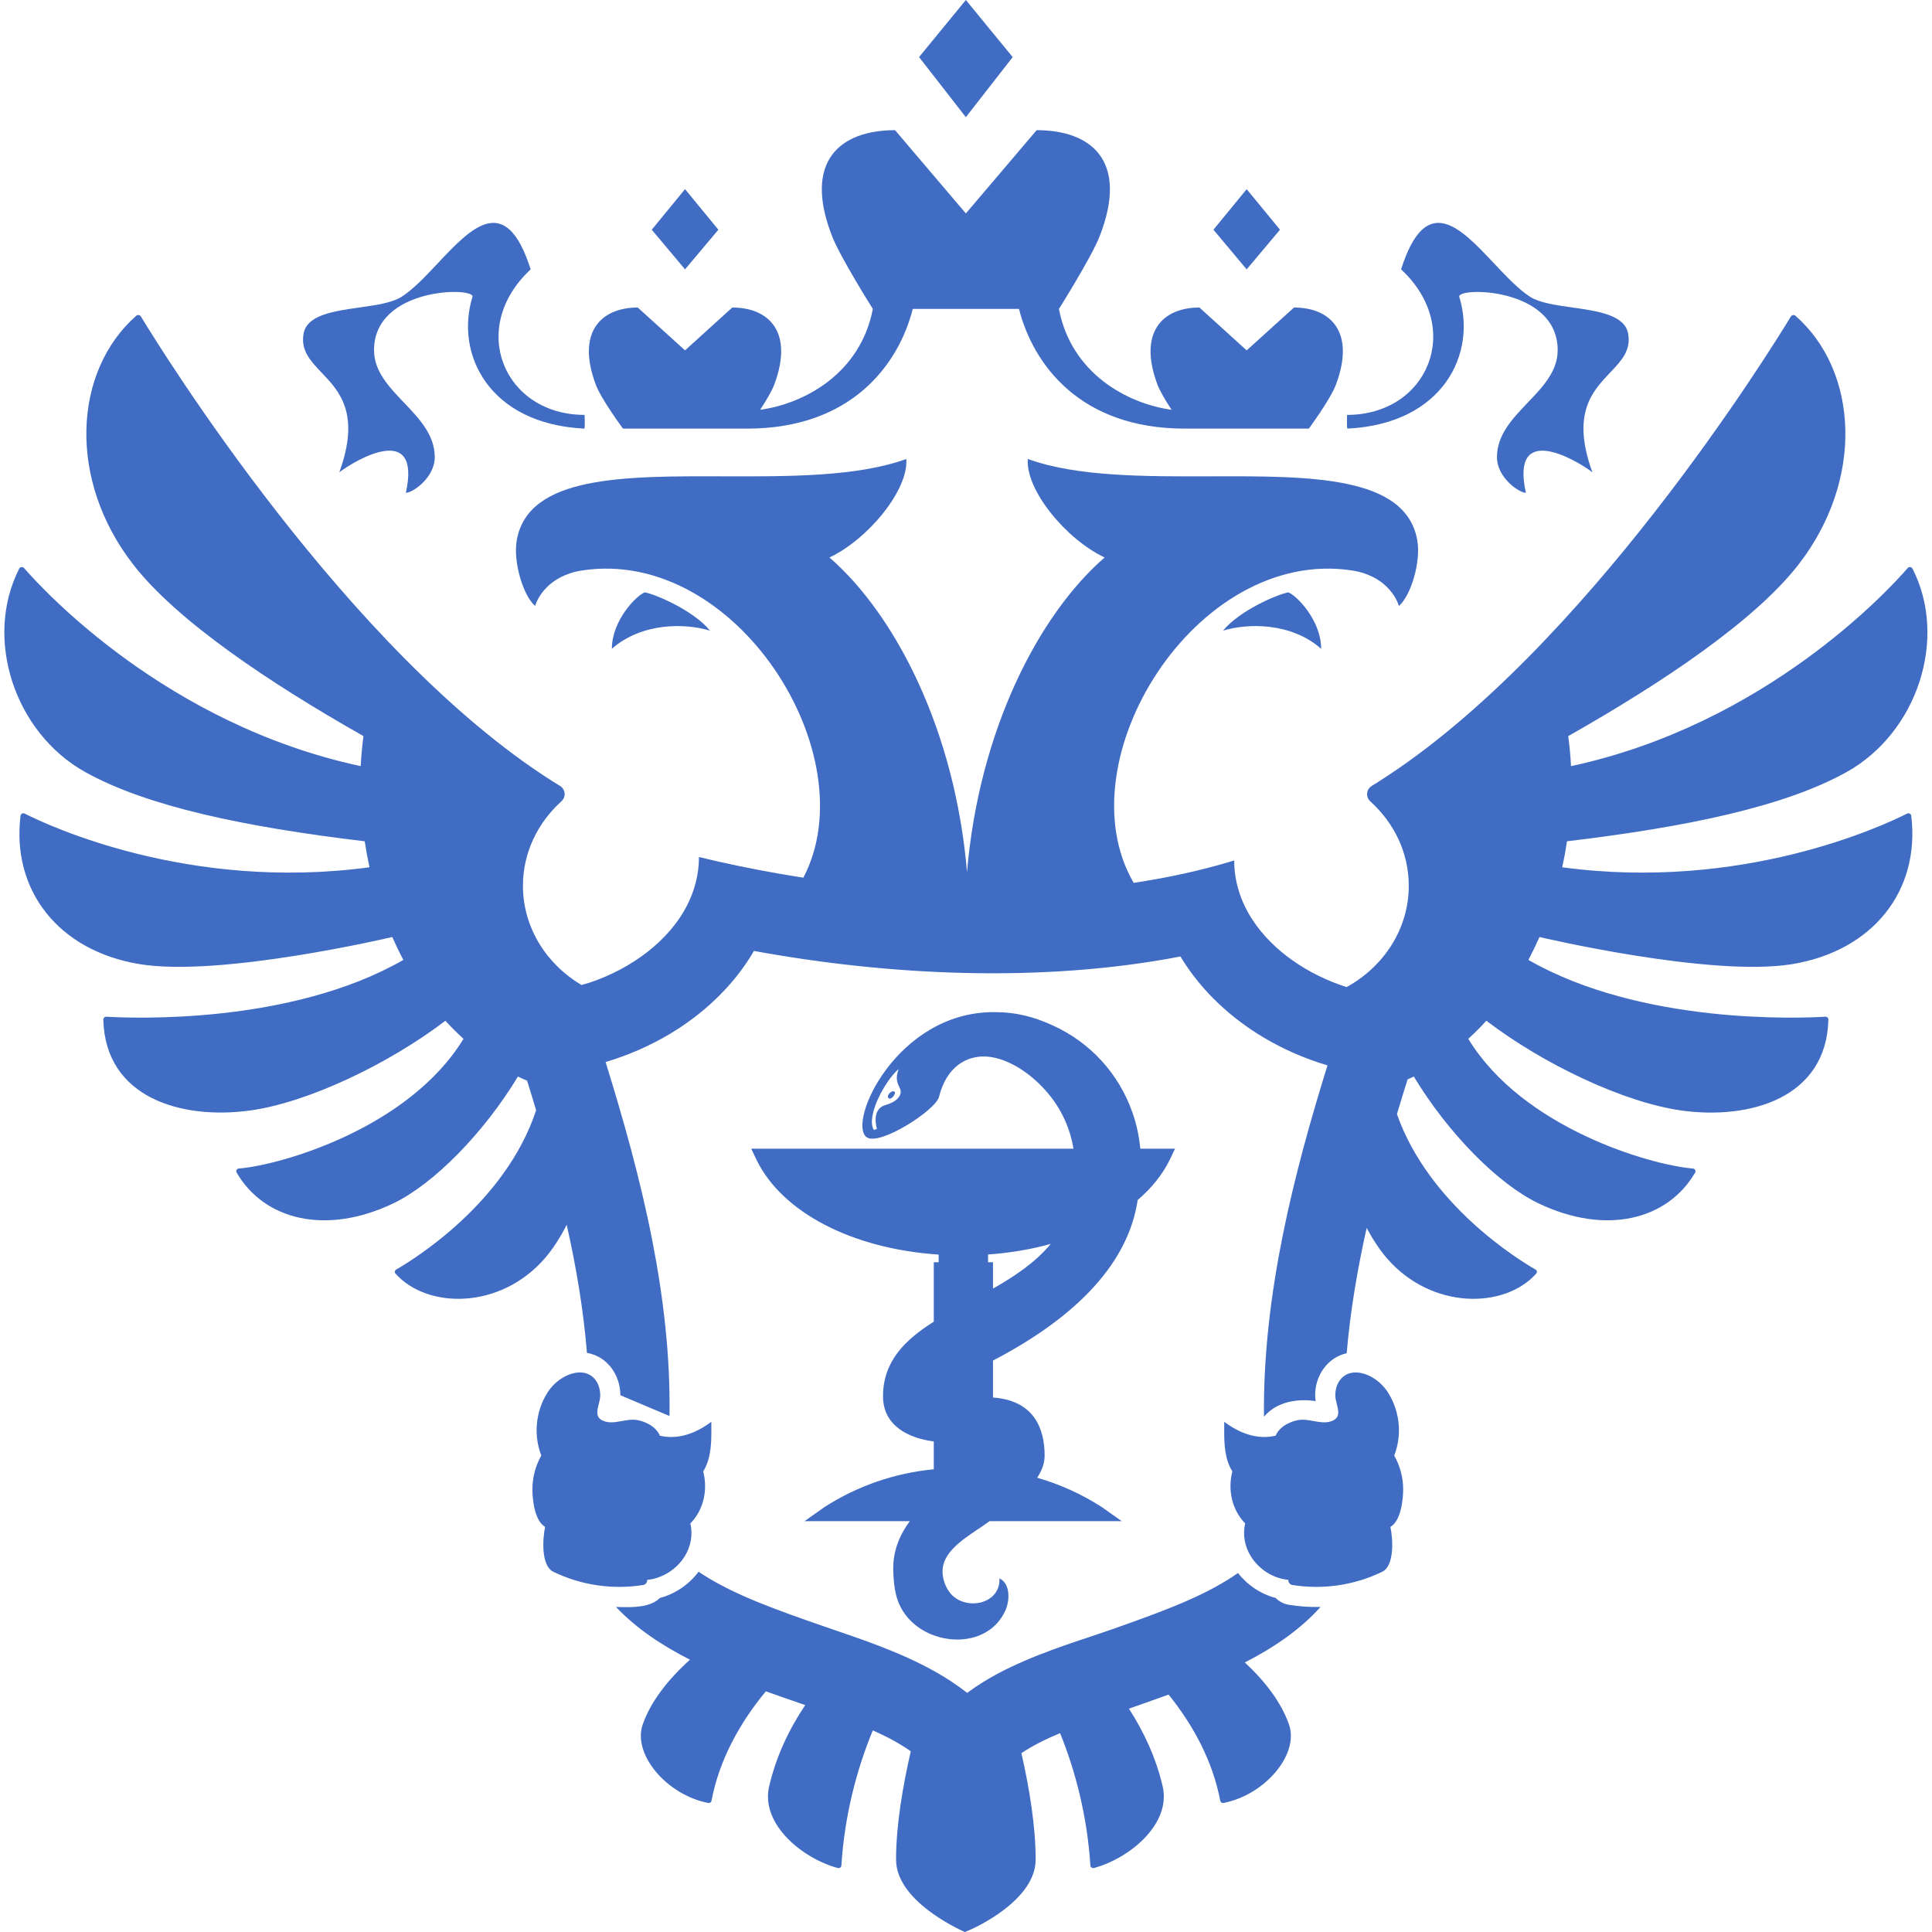 <svg xmlns="http://www.w3.org/2000/svg" width="40" height="40" viewBox="0 0 40 40" fill="none">
    <g clip-path="url(#clip0_4524_38106)">
        <path d="M19.997 0L20.966 1.182H20.967L19.997 2.426L19.028 1.182L19.997 0Z" fill="#406CC4"/>
        <path d="M8.403 10.203C8.726 8.734 7.387 9.503 7.025 9.778C7.467 8.563 7.026 8.1 6.657 7.713C6.426 7.47 6.224 7.258 6.285 6.909C6.353 6.521 6.906 6.442 7.442 6.366C7.781 6.318 8.114 6.271 8.311 6.147C8.552 5.995 8.804 5.727 9.059 5.456C9.758 4.713 10.47 3.955 10.987 5.577C9.675 6.796 10.438 8.59 12.104 8.59C12.104 8.59 12.114 8.854 12.099 8.874C10.112 8.777 9.418 7.316 9.782 6.147C9.846 5.939 7.744 5.934 7.744 7.25C7.744 7.687 8.053 8.01 8.364 8.336C8.681 8.668 9.001 9.003 9.001 9.465C9.001 9.891 8.543 10.203 8.403 10.203Z" fill="#406CC4"/>
        <path d="M30.213 6.147C30.148 5.939 32.25 5.935 32.25 7.25C32.25 7.687 31.942 8.01 31.63 8.336C31.313 8.668 30.993 9.003 30.993 9.465C30.993 9.891 31.452 10.203 31.592 10.203C31.268 8.734 32.608 9.503 32.969 9.778C32.527 8.563 32.969 8.1 33.337 7.713C33.568 7.47 33.771 7.258 33.709 6.909C33.641 6.521 33.088 6.442 32.553 6.366C32.213 6.318 31.881 6.271 31.683 6.147C31.443 5.995 31.191 5.727 30.936 5.457C30.237 4.713 29.524 3.955 29.008 5.577C30.32 6.796 29.557 8.59 27.89 8.59C27.89 8.59 27.881 8.854 27.896 8.874C29.884 8.777 30.576 7.316 30.213 6.147Z" fill="#406CC4"/>
        <path d="M25.061 9.862C27.136 9.855 29.093 9.849 29.341 11.172C29.427 11.636 29.205 12.341 28.963 12.545C28.92 12.398 28.696 11.917 27.986 11.81C24.757 11.322 22.008 15.756 23.469 18.274L23.47 18.279C23.616 18.257 23.762 18.233 23.906 18.207C24.472 18.107 25.023 17.977 25.553 17.815C25.553 18.263 25.692 18.674 25.926 19.035C26.351 19.692 27.09 20.185 27.881 20.437L27.883 20.435C28.652 20.01 29.167 19.231 29.167 18.339C29.167 17.654 28.863 17.037 28.374 16.595C28.27 16.5 28.283 16.342 28.405 16.269L28.442 16.246L28.443 16.245C28.483 16.221 28.523 16.197 28.561 16.171C32.804 13.475 36.667 7.231 37.079 6.551C37.089 6.536 37.105 6.525 37.123 6.522C37.14 6.521 37.159 6.525 37.172 6.537C38.477 7.683 38.603 9.931 37.232 11.694C36.324 12.859 34.42 14.134 32.469 15.24C32.496 15.447 32.516 15.655 32.526 15.862C36.543 15 39.093 12.227 39.498 11.76C39.524 11.729 39.578 11.736 39.596 11.772C40.336 13.222 39.696 15.169 38.23 15.986C36.943 16.701 34.925 17.122 32.443 17.418C32.416 17.599 32.383 17.778 32.344 17.956C36.075 18.46 38.986 17.096 39.483 16.845H39.483C39.519 16.826 39.564 16.849 39.57 16.888C39.759 18.439 38.779 19.685 37.107 19.961C35.424 20.239 31.873 19.4 31.873 19.4C31.802 19.561 31.726 19.718 31.644 19.874C33.994 21.223 37.293 21.08 37.791 21.05C37.827 21.047 37.855 21.075 37.855 21.107C37.816 22.737 36.228 23.184 34.827 22.994C33.629 22.831 31.956 22.035 30.773 21.133C30.655 21.265 30.528 21.39 30.399 21.508C31.529 23.362 34.185 24.124 35.05 24.193C35.092 24.197 35.117 24.24 35.097 24.275C34.528 25.257 33.248 25.583 31.849 24.912C31.016 24.512 29.982 23.465 29.271 22.288C29.229 22.309 29.185 22.33 29.142 22.349C29.067 22.587 28.994 22.826 28.922 23.067C29.583 24.944 31.441 26.084 31.792 26.285C31.807 26.293 31.816 26.307 31.819 26.323C31.822 26.338 31.817 26.355 31.807 26.367C31.152 27.104 29.641 27.119 28.716 26.053C28.567 25.88 28.426 25.668 28.295 25.423C28.103 26.283 27.955 27.151 27.882 28.017C27.439 28.114 27.175 28.571 27.238 29.009C26.859 28.95 26.429 29.023 26.169 29.331C26.142 26.791 26.798 24.267 27.484 22.058C27.013 21.918 26.564 21.72 26.163 21.481C25.523 21.101 24.879 20.537 24.44 19.803C21.558 20.358 18.381 20.196 15.61 19.688C15.171 20.444 14.514 21.023 13.861 21.411C13.459 21.65 13.01 21.848 12.538 21.988C12.902 23.161 13.255 24.407 13.502 25.668C13.732 26.842 13.881 28.07 13.861 29.317L12.844 28.887C12.843 28.47 12.575 28.081 12.152 28.01C12.081 27.125 11.931 26.238 11.733 25.358C11.594 25.631 11.442 25.865 11.279 26.053C10.354 27.119 8.843 27.104 8.187 26.367C8.177 26.355 8.172 26.338 8.175 26.322C8.179 26.306 8.188 26.292 8.202 26.285C8.558 26.08 10.466 24.911 11.1 22.986C11.039 22.781 10.976 22.578 10.913 22.375C10.849 22.348 10.786 22.319 10.723 22.289C10.012 23.464 8.979 24.512 8.146 24.913C6.747 25.583 5.466 25.257 4.898 24.275C4.878 24.239 4.902 24.196 4.944 24.193C5.81 24.124 8.465 23.362 9.596 21.508C9.467 21.389 9.34 21.265 9.221 21.134C8.039 22.034 6.365 22.831 5.167 22.993C3.766 23.183 2.179 22.736 2.139 21.108C2.139 21.075 2.168 21.048 2.204 21.05C2.703 21.08 6.002 21.223 8.351 19.874C8.269 19.719 8.193 19.561 8.122 19.4C8.122 19.4 4.571 20.239 2.888 19.961C1.216 19.685 0.237 18.44 0.425 16.889C0.43 16.849 0.475 16.826 0.512 16.845C1.013 17.099 3.923 18.459 7.65 17.956C7.611 17.777 7.578 17.598 7.551 17.418C5.069 17.121 3.051 16.7 1.765 15.985C0.3 15.169 -0.34 13.222 0.398 11.773C0.416 11.736 0.471 11.73 0.498 11.761C0.907 12.231 3.455 15.001 7.468 15.862C7.478 15.655 7.498 15.447 7.525 15.24C5.574 14.134 3.67 12.859 2.762 11.693C1.391 9.931 1.518 7.685 2.821 6.537C2.85 6.513 2.896 6.519 2.916 6.551C3.332 7.237 7.193 13.477 11.432 16.171L11.466 16.192C11.507 16.218 11.548 16.243 11.59 16.268C11.711 16.342 11.725 16.5 11.62 16.593C11.132 17.036 10.827 17.654 10.827 18.338C10.827 19.202 11.31 19.96 12.038 20.393C12.098 20.375 12.157 20.359 12.216 20.342C13.071 20.053 13.855 19.482 14.233 18.729C14.384 18.428 14.471 18.098 14.471 17.744C15.003 17.873 15.556 17.988 16.122 18.087C16.291 18.116 16.461 18.145 16.632 18.171L16.634 18.169C17.959 15.634 15.242 11.328 12.057 11.81C11.347 11.917 11.122 12.398 11.079 12.545C10.838 12.341 10.615 11.636 10.701 11.172C10.949 9.849 12.906 9.855 14.982 9.862L14.983 9.862C16.341 9.866 17.75 9.87 18.764 9.503C18.813 10.142 17.974 11.164 17.173 11.542C18.543 12.732 19.774 15.128 20.021 18.056C20.269 15.128 21.5 12.732 22.87 11.542C22.068 11.164 21.23 10.142 21.28 9.503C22.293 9.87 23.702 9.866 25.06 9.862L25.061 9.862Z" fill="#406CC4"/>
        <path d="M14.285 34.362C13.818 34.784 13.469 35.238 13.307 35.703C13.092 36.319 13.801 37.16 14.66 37.328C14.676 37.332 14.692 37.328 14.705 37.321C14.719 37.312 14.727 37.298 14.731 37.283C14.89 36.439 15.315 35.67 15.856 35.017C16.078 35.097 16.3 35.173 16.519 35.249C16.57 35.267 16.62 35.284 16.671 35.302C16.327 35.814 16.065 36.381 15.925 36.981C15.74 37.769 16.619 38.48 17.345 38.675C17.382 38.684 17.418 38.659 17.42 38.624C17.485 37.593 17.735 36.636 18.071 35.825C18.355 35.951 18.619 36.092 18.857 36.258C18.69 36.981 18.552 37.793 18.552 38.501C18.552 39.336 19.791 39.918 19.975 40C20.203 39.918 21.442 39.336 21.442 38.501C21.442 37.806 21.31 37.01 21.147 36.297C21.389 36.136 21.659 36.003 21.948 35.883C22.272 36.681 22.511 37.617 22.575 38.623C22.577 38.658 22.614 38.684 22.649 38.675C23.376 38.48 24.255 37.769 24.071 36.981C23.937 36.41 23.693 35.869 23.373 35.376C23.417 35.361 23.461 35.346 23.505 35.33L23.528 35.322C23.748 35.245 23.971 35.166 24.195 35.085C24.709 35.723 25.11 36.468 25.264 37.283C25.268 37.298 25.276 37.312 25.29 37.321C25.303 37.328 25.319 37.331 25.334 37.328C26.193 37.16 26.903 36.319 26.687 35.703C26.532 35.259 26.208 34.825 25.773 34.419C26.369 34.114 26.914 33.745 27.341 33.27C27.123 33.276 26.905 33.261 26.688 33.226C26.579 33.209 26.483 33.157 26.41 33.084C26.098 33.001 25.823 32.814 25.631 32.567C25.569 32.611 25.504 32.654 25.436 32.697C24.776 33.111 23.947 33.408 22.955 33.757C22.841 33.797 22.715 33.838 22.582 33.883C21.92 34.103 21.056 34.391 20.362 34.821C20.246 34.892 20.134 34.968 20.024 35.049C19.916 34.965 19.805 34.885 19.69 34.809C18.94 34.316 18.027 34.004 17.322 33.763C17.233 33.733 17.148 33.703 17.066 33.675L17.064 33.674C16.075 33.332 15.248 33.036 14.591 32.624C14.547 32.596 14.504 32.569 14.463 32.541C14.269 32.801 13.986 32.998 13.663 33.084C13.459 33.287 13.092 33.278 12.814 33.272L12.753 33.27C13.178 33.719 13.708 34.069 14.285 34.362Z" fill="#406CC4"/>
        <path d="M27.353 13.432C26.731 12.886 25.835 12.899 25.322 13.057C25.658 12.644 26.442 12.306 26.673 12.264C26.849 12.33 27.353 12.848 27.353 13.432Z" fill="#406CC4"/>
        <path d="M14.7 13.057C14.187 12.899 13.291 12.886 12.668 13.432C12.668 12.848 13.173 12.33 13.349 12.264C13.58 12.306 14.365 12.644 14.7 13.057Z" fill="#406CC4"/>
        <path d="M25.811 3.917L26.501 4.756L25.811 5.577L25.123 4.756L25.811 3.917Z" fill="#406CC4"/>
        <path d="M14.183 3.916L14.873 4.756L14.183 5.577L13.494 4.756L14.183 3.916Z" fill="#406CC4"/>
        <path d="M12.898 8.874H15.469C17.63 8.874 18.604 7.547 18.898 6.396H21.097C21.391 7.547 22.364 8.874 24.527 8.874H27.098C27.098 8.874 27.548 8.264 27.66 7.961C28.067 6.873 27.548 6.367 26.791 6.367L25.811 7.254L24.833 6.367C24.075 6.367 23.557 6.873 23.963 7.961C24.015 8.1 24.139 8.304 24.256 8.484C23.344 8.359 22.179 7.734 21.924 6.396C21.924 6.396 22.598 5.325 22.767 4.892C23.375 3.333 22.599 2.695 21.463 2.695L19.997 4.419L18.531 2.695C17.396 2.695 16.619 3.332 17.228 4.892C17.396 5.325 18.071 6.396 18.071 6.396C17.815 7.734 16.651 8.359 15.738 8.484C15.856 8.304 15.979 8.1 16.031 7.961C16.437 6.874 15.92 6.367 15.161 6.367L14.183 7.254L13.204 6.367C12.446 6.367 11.928 6.874 12.334 7.961C12.446 8.264 12.898 8.874 12.898 8.874Z" fill="#406CC4"/>
        <path d="M26.674 32.71C26.354 32.678 26.065 32.49 25.901 32.227C25.776 32.029 25.723 31.788 25.78 31.54C25.745 31.505 25.713 31.467 25.685 31.428C25.484 31.153 25.43 30.797 25.514 30.464C25.493 30.43 25.474 30.394 25.458 30.358C25.343 30.103 25.344 29.807 25.346 29.528L25.346 29.464L25.346 29.437C25.657 29.669 26.021 29.814 26.41 29.725C26.505 29.509 26.75 29.424 26.874 29.402C26.979 29.382 27.088 29.401 27.197 29.421C27.336 29.446 27.474 29.471 27.599 29.41C27.745 29.34 27.711 29.205 27.677 29.068C27.661 29.007 27.646 28.945 27.646 28.889C27.646 28.62 27.814 28.397 28.099 28.416C28.327 28.431 28.58 28.588 28.735 28.827C28.868 29.034 28.945 29.276 28.961 29.521C28.974 29.731 28.941 29.941 28.866 30.136C28.987 30.349 29.051 30.59 29.051 30.835C29.051 31.056 29.004 31.487 28.787 31.613C28.84 31.861 28.875 32.418 28.615 32.543C28.038 32.822 27.388 32.917 26.755 32.815C26.706 32.807 26.669 32.758 26.674 32.71Z" fill="#406CC4"/>
        <path d="M14.647 30.28C14.73 30.044 14.729 29.779 14.728 29.528L14.727 29.469L14.727 29.437C14.416 29.669 14.052 29.814 13.663 29.725C13.568 29.509 13.323 29.424 13.199 29.402C13.094 29.382 12.985 29.401 12.876 29.421C12.737 29.446 12.6 29.471 12.474 29.41C12.328 29.34 12.362 29.205 12.397 29.068C12.412 29.007 12.428 28.945 12.427 28.889C12.427 28.62 12.26 28.397 11.975 28.416C11.747 28.431 11.493 28.588 11.338 28.827C11.205 29.034 11.128 29.276 11.113 29.521C11.1 29.731 11.132 29.941 11.207 30.136C11.086 30.349 11.023 30.59 11.023 30.835C11.023 31.056 11.07 31.487 11.286 31.613C11.233 31.861 11.199 32.418 11.458 32.543C12.036 32.822 12.685 32.917 13.319 32.815C13.367 32.807 13.404 32.758 13.399 32.71C13.725 32.677 14.018 32.483 14.181 32.214C14.299 32.018 14.349 31.783 14.293 31.54C14.357 31.475 14.411 31.402 14.455 31.326C14.601 31.068 14.634 30.757 14.559 30.464C14.595 30.406 14.624 30.344 14.647 30.28Z" fill="#406CC4"/>
        <path d="M18.392 22.731C18.349 22.667 18.477 22.56 18.52 22.603C18.563 22.645 18.435 22.795 18.392 22.731Z" fill="#406CC4"/>
        <path fill-rule="evenodd" clip-rule="evenodd" d="M17.942 23.544C18.204 23.737 19.371 22.988 19.441 22.71C19.599 22.075 20.022 21.85 20.425 21.875C20.789 21.897 21.262 22.137 21.666 22.598C21.961 22.935 22.154 23.346 22.225 23.782H15.553L15.664 24.015C16.193 25.101 17.639 25.855 19.434 25.975V26.133H19.333V27.364C18.734 27.742 18.282 28.187 18.282 28.91C18.282 29.541 18.851 29.784 19.333 29.843V30.42C18.531 30.496 17.756 30.762 17.073 31.2L16.657 31.494H18.836C18.624 31.782 18.482 32.12 18.494 32.517C18.505 32.889 18.551 33.171 18.748 33.434C19.241 34.091 20.421 34.162 20.804 33.368C20.907 33.166 20.93 32.793 20.693 32.679C20.716 33.215 20.004 33.354 19.689 33.002C19.587 32.888 19.517 32.711 19.514 32.544C19.506 32.157 19.906 31.89 20.239 31.666C20.319 31.613 20.394 31.563 20.46 31.514L20.487 31.494H23.224L22.808 31.2C22.393 30.933 21.943 30.73 21.474 30.595C21.57 30.448 21.628 30.296 21.628 30.137C21.628 29.573 21.406 28.995 20.559 28.934V28.169C22.815 26.992 23.422 25.736 23.554 24.846C23.841 24.599 24.067 24.32 24.217 24.015L24.328 23.782H23.608C23.585 23.527 23.531 23.274 23.445 23.031C23.306 22.634 23.088 22.269 22.804 21.959C22.519 21.649 22.175 21.4 21.791 21.228C21.408 21.055 21.06 20.955 20.572 20.955C18.563 20.955 17.536 23.245 17.942 23.544ZM20.457 25.973C20.913 25.941 21.349 25.866 21.754 25.754C21.438 26.137 21.008 26.423 20.559 26.679V26.133H20.457V25.973ZM18.092 23.395L18.156 23.373C18.156 23.373 18.028 22.967 18.328 22.881C18.578 22.809 18.649 22.688 18.649 22.603C18.649 22.569 18.634 22.537 18.617 22.501C18.58 22.423 18.533 22.322 18.606 22.132C18.328 22.367 17.921 23.116 18.092 23.395Z" fill="#406CC4"/>
    </g>
    <defs>
        <clipPath id="clip0_4524_38106">
            <rect width="40" height="40" fill="white"/>
        </clipPath>
    </defs>
</svg>

